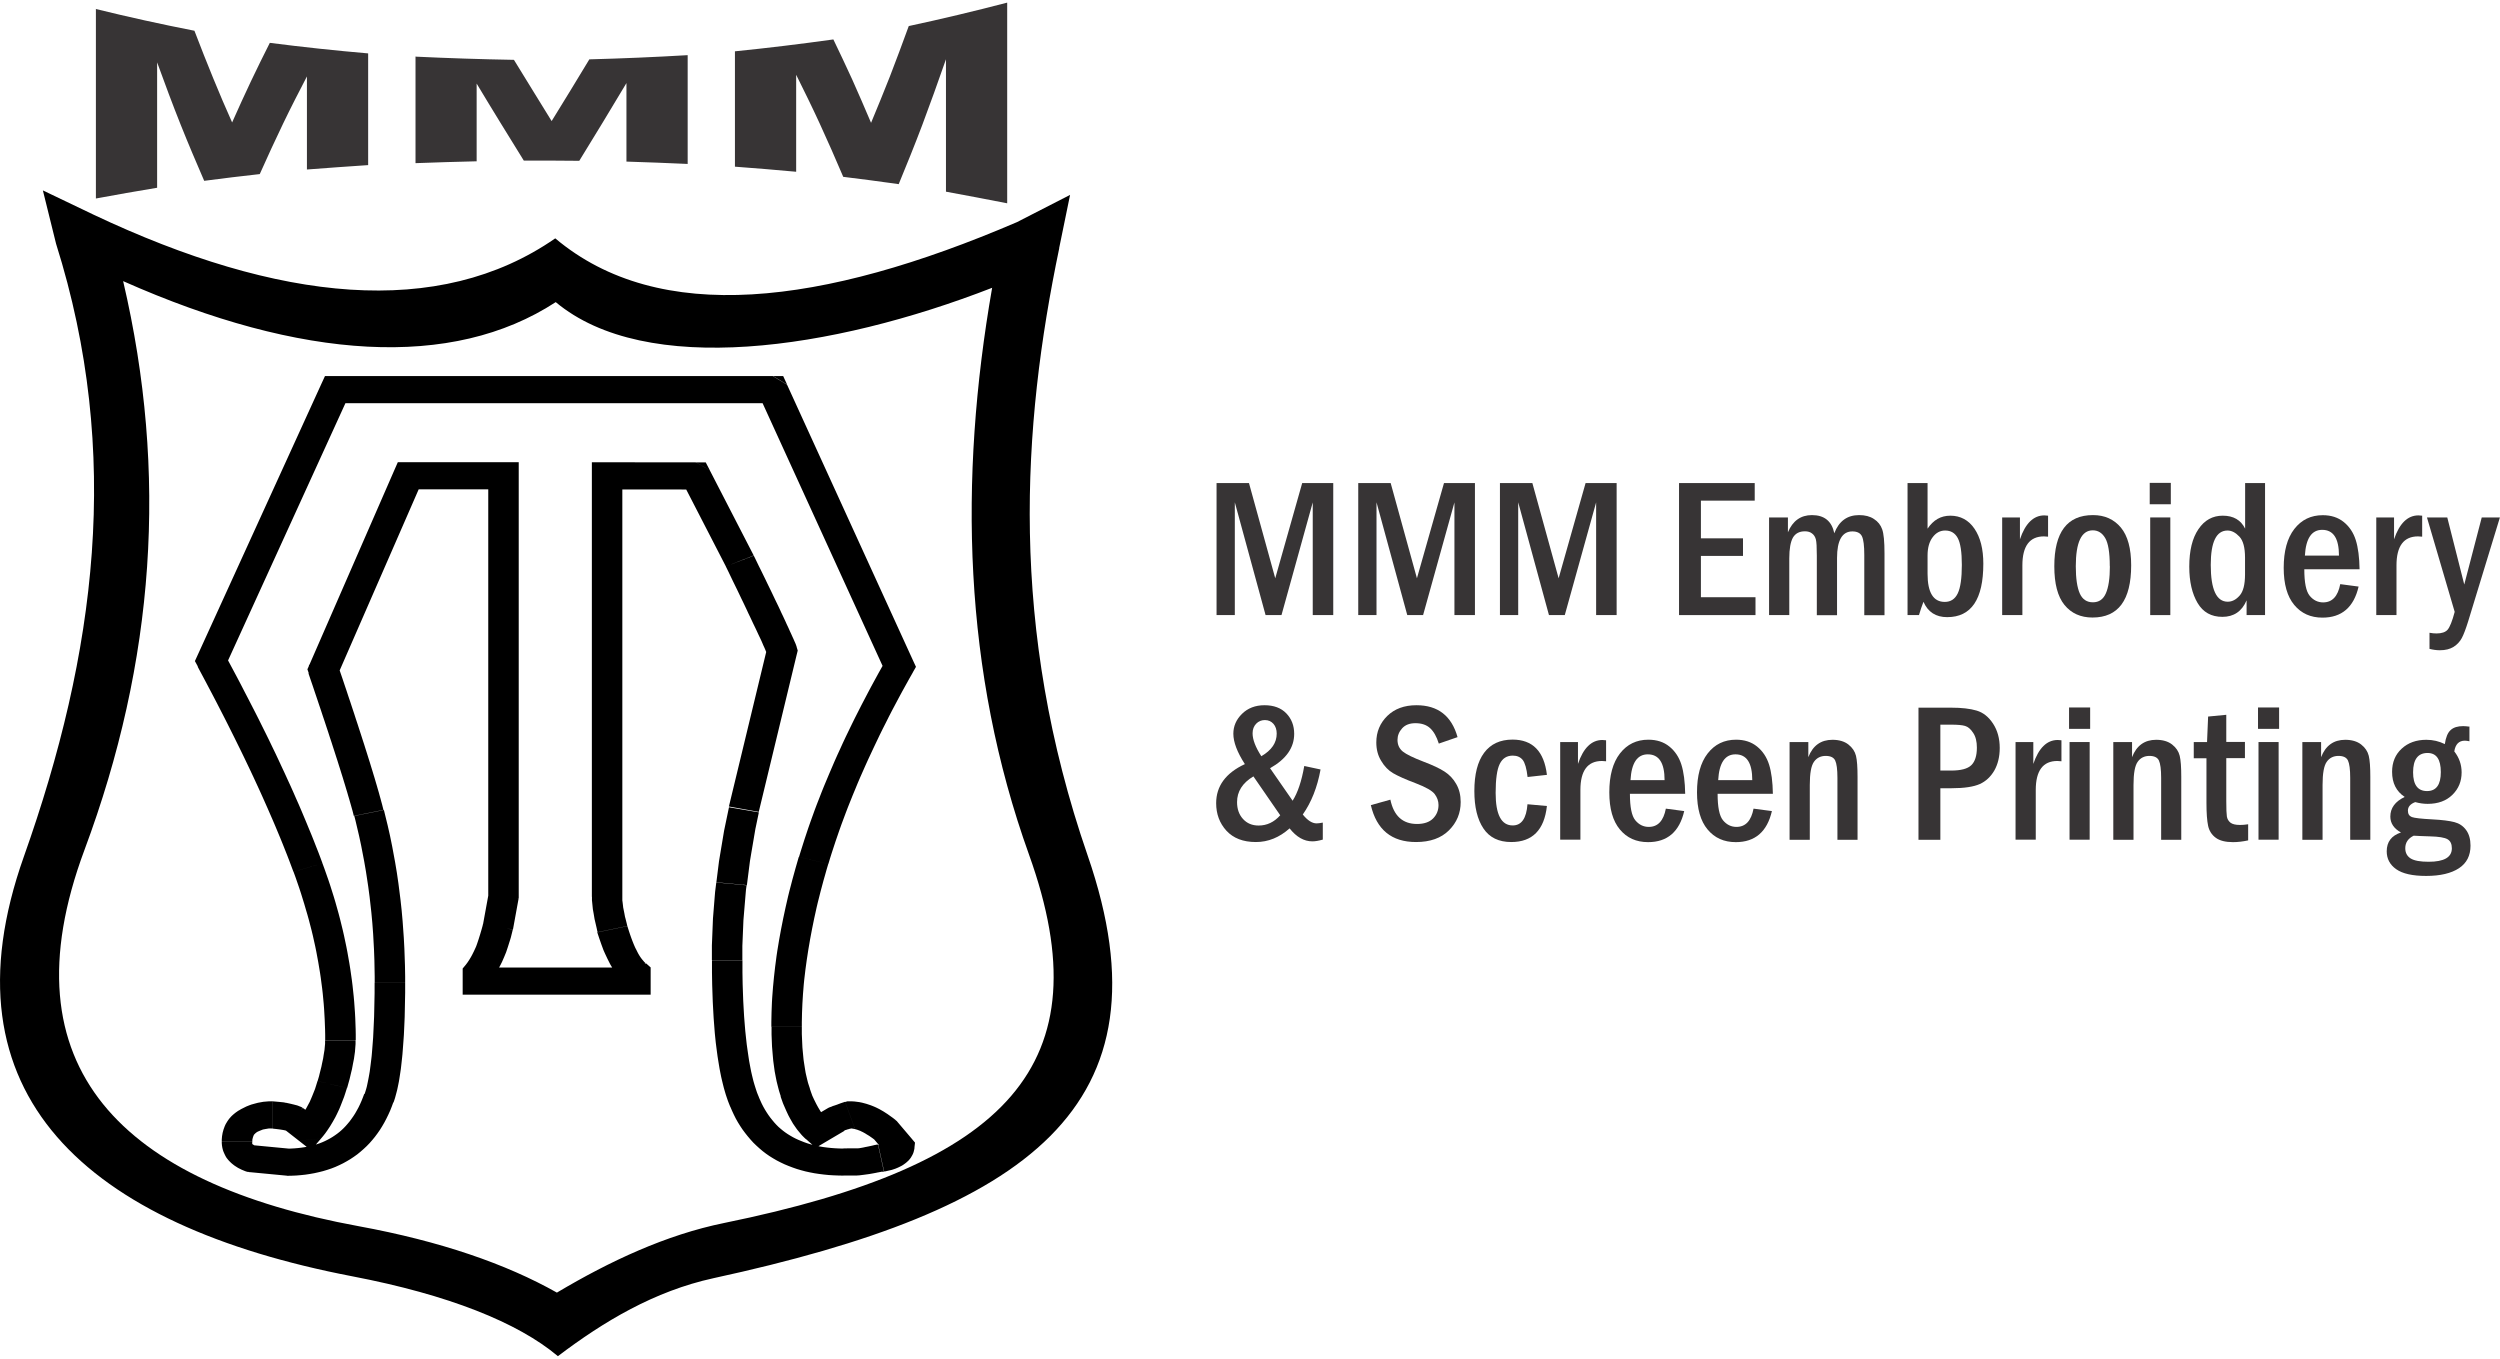 <?xml version="1.0" encoding="UTF-8"?>
<!DOCTYPE svg PUBLIC "-//W3C//DTD SVG 1.1//EN" "http://www.w3.org/Graphics/SVG/1.1/DTD/svg11.dtd">
<!-- Creator: CorelDRAW X5 -->
<svg xmlns="http://www.w3.org/2000/svg" xml:space="preserve" width="92px" height="50px" shape-rendering="geometricPrecision" text-rendering="geometricPrecision" image-rendering="optimizeQuality" fill-rule="evenodd" clip-rule="evenodd"
viewBox="0 0 25.601 13.86"
 xmlns:xlink="http://www.w3.org/1999/xlink">
 <g id="Layer_x0020_1">
  <g id="_433789320">
   <g>
    <g>
     <path id="_430777512" fill="black" fill-rule="nonzero" d="M3.301 8.814l-0.296 0.087 3.84249e-005 7.68498e-005 -0.021 -0.056 -0.021 -0.056 -0.022 -0.057 -0.023 -0.058 -0.023 -0.058 -0.024 -0.059 -0.025 -0.06 -0.025 -0.06 -0.026 -0.061 -0.027 -0.062 -0.027 -0.062 -0.028 -0.063 -0.028 -0.063 -0.029 -0.064 -0.03 -0.065 -0.03 -0.065 -0.031 -0.066 -0.032 -0.067 -0.032 -0.067 -0.033 -0.068 -0.034 -0.069 -0.034 -0.069 -0.035 -0.07 -0.035 -0.07 -0.036 -0.071 -0.037 -0.072 -0.037 -0.072 -0.038 -0.073 -0.039 -0.074 -0.039 -0.074 -0.04 -0.075 -0.04 -0.075 0.281 -0.12 0.041 0.076 0.04 0.075 0.04 0.075 0.039 0.074 0.038 0.074 0.038 0.073 0.037 0.072 0.037 0.072 0.036 0.071 0.035 0.071 0.035 0.07 0.034 0.069 0.033 0.069 0.033 0.068 0.032 0.068 0.031 0.067 0.031 0.066 0.03 0.066 0.03 0.065 0.029 0.065 0.028 0.064 0.028 0.063 0.027 0.063 0.026 0.062 0.026 0.062 0.025 0.061 0.025 0.06 0.024 0.06 0.023 0.059 0.023 0.058 0.022 0.058 0.021 0.057 3.84249e-005 7.68498e-005zm0.341 1.811l-0.312 0 0 0 -0 -0.053 -0.001 -0.053 -0.002 -0.053 -0.002 -0.053 -0.003 -0.053 -0.003 -0.053 -0.004 -0.053 -0.005 -0.053 -0.005 -0.053 -0.006 -0.053 -0.007 -0.053 -0.007 -0.054 -0.008 -0.054 -0.009 -0.054 -0.009 -0.054 -0.01 -0.054 -0.01 -0.054 -0.011 -0.054 -0.012 -0.054 -0.012 -0.054 -0.013 -0.054 -0.014 -0.054 -0.014 -0.054 -0.015 -0.054 -0.016 -0.054 -0.016 -0.055 -0.017 -0.055 -0.017 -0.055 -0.018 -0.055 -0.019 -0.055 -0.019 -0.055 -0.02 -0.055 0.296 -0.087 0.021 0.057 0.02 0.057 0.02 0.057 0.019 0.057 0.018 0.057 0.018 0.057 0.017 0.057 0.016 0.057 0.016 0.057 0.015 0.057 0.014 0.057 0.014 0.057 0.013 0.057 0.012 0.057 0.012 0.057 0.011 0.057 0.01 0.057 0.01 0.057 0.009 0.056 0.008 0.056 0.008 0.056 0.007 0.056 0.006 0.056 0.006 0.056 0.005 0.056 0.004 0.056 0.004 0.056 0.003 0.056 0.002 0.056 0.002 0.056 0.001 0.056 0 0.056 0 0zm-0.088 0.489l-0.302 -0.07 -0 0.001 0.005 -0.017 0.005 -0.017 0.005 -0.017 0.004 -0.017 0.004 -0.016 0.004 -0.016 0.004 -0.016 0.004 -0.016 0.004 -0.015 0.003 -0.015 0.003 -0.015 0.003 -0.014 0.003 -0.014 0.003 -0.014 0.003 -0.014 0.002 -0.013 0.002 -0.013 0.002 -0.013 0.002 -0.012 0.002 -0.012 0.002 -0.012 0.002 -0.012 0.001 -0.011 0.001 -0.011 0.001 -0.011 0.001 -0.01 0.001 -0.01 0.001 -0.01 0 -0.009 0 -0.009 0 -0.009 3.84249e-005 -0.008 0.312 0 -0 0.012 -0 0.012 -0 0.013 -0.001 0.013 -0.001 0.013 -0.001 0.013 -0.001 0.013 -0.001 0.013 -0.001 0.014 -0.002 0.014 -0.002 0.014 -0.002 0.014 -0.002 0.014 -0.002 0.015 -0.003 0.015 -0.003 0.015 -0.003 0.015 -0.003 0.016 -0.003 0.016 -0.003 0.016 -0.003 0.016 -0.004 0.016 -0.004 0.016 -0.004 0.017 -0.004 0.017 -0.004 0.017 -0.004 0.017 -0.005 0.018 -0.005 0.018 -0.005 0.018 -0.005 0.018 -0.005 0.018 -0 0.001zm0 -0.001l-0 0.001 -0 0.001 0.001 -0.002zm-0.495 0.541l0.205 -0.209 -0.227 0.02 0.008 -0.01 0.008 -0.01 0.008 -0.01 0.008 -0.01 0.008 -0.011 0.008 -0.011 0.008 -0.011 0.008 -0.011 0.008 -0.012 0.007 -0.012 0.007 -0.012 0.007 -0.012 0.007 -0.012 0.007 -0.013 0.007 -0.013 0.007 -0.013 0.007 -0.013 0.007 -0.013 0.006 -0.014 0.006 -0.014 0.006 -0.014 0.006 -0.014 0.006 -0.015 0.006 -0.015 0.006 -0.015 0.006 -0.015 0.006 -0.015 0.005 -0.016 0.005 -0.016 0.005 -0.016 0.005 -0.016 0.005 -0.017 0.302 0.07 -0.006 0.019 -0.006 0.019 -0.006 0.019 -0.006 0.018 -0.006 0.018 -0.007 0.018 -0.007 0.018 -0.007 0.018 -0.007 0.018 -0.007 0.018 -0.007 0.017 -0.007 0.017 -0.008 0.017 -0.008 0.017 -0.008 0.017 -0.008 0.016 -0.008 0.016 -0.009 0.016 -0.009 0.016 -0.009 0.016 -0.009 0.015 -0.009 0.015 -0.009 0.015 -0.01 0.015 -0.01 0.015 -0.01 0.015 -0.01 0.014 -0.01 0.014 -0.011 0.014 -0.011 0.014 -0.011 0.013 -0.011 0.013 -0.227 0.02zm0.227 -0.02l-0.101 0.118 -0.125 -0.098 0.227 -0.02zm-0.163 -0.3l0.142 0.111 -0.205 0.209 -0.142 -0.111 0.181 -0.224 0.024 0.016zm-0.024 -0.016l0.013 0.007 0.011 0.009 -0.024 -0.016zm-0.305 0.212l0 -0.278 0.019 0.001 0.011 0.001 0.011 0.001 0.011 0.001 0.011 0.001 0.01 0.001 0.01 0.001 0.01 0.001 0.01 0.001 0.009 0.001 0.01 0.002 0.009 0.002 0.009 0.001 0.009 0.002 0.009 0.002 0.009 0.002 0.009 0.002 0.009 0.002 0.008 0.002 0.008 0.002 0.009 0.002 0.008 0.002 0.007 0.002 0.008 0.002 0.008 0.002 0.008 0.002 0.008 0.003 0.008 0.003 0.007 0.003 0.008 0.003 0.008 0.003 0.008 0.004 0.008 0.004 -0.157 0.24 0.001 0 0 7.68498e-005 -0 -0 -0.001 -0 -0.001 -0.001 -0.001 -0 -0.002 -0.001 -0.003 -0.001 -0.003 -0.001 -0.003 -0.001 -0.004 -0.001 -0.004 -0.001 -0.004 -0.001 -0.005 -0.001 -0.005 -0.001 -0.005 -0.001 -0.006 -0.001 -0.006 -0.001 -0.006 -0.001 -0.006 -0.001 -0.007 -0.001 -0.007 -0.001 -0.007 -0.001 -0.008 -0.001 -0.008 -0.001 -0.008 -0.001 -0.009 -0.001 -0.009 -0.001 -0.009 -0.001 -0.009 -0.001 -0.01 -0.001 -0.01 -0.001 0.019 0.001zm0 -0.278l0.009 0 0.009 0.001 -0.019 -0.001zm-0.169 0.321l-0.181 -0.226 0.001 -0.001 0.009 -0.006 0.01 -0.006 0.009 -0.005 0.01 -0.005 0.01 -0.005 0.01 -0.005 0.01 -0.005 0.01 -0.005 0.01 -0.004 0.01 -0.004 0.01 -0.004 0.011 -0.004 0.011 -0.004 0.011 -0.003 0.011 -0.003 0.011 -0.003 0.011 -0.003 0.011 -0.003 0.012 -0.003 0.011 -0.002 0.011 -0.002 0.011 -0.002 0.011 -0.002 0.011 -0.002 0.012 -0.001 0.012 -0.001 0.012 -0.001 0.012 -0.001 0.012 -0.001 0.012 -0 0.012 -0 0.012 -7.68498e-005 -0 0.278 -0.007 7.68498e-005 -0.007 0 -0.007 0 -0.006 0 -0.006 0 -0.006 0 -0.006 0.001 -0.006 0.001 -0.006 0.001 -0.006 0.001 -0.006 0.001 -0.006 0.001 -0.005 0.001 -0.005 0.001 -0.006 0.001 -0.005 0.001 -0.005 0.001 -0.005 0.002 -0.005 0.002 -0.005 0.002 -0.005 0.002 -0.005 0.002 -0.005 0.002 -0.005 0.002 -0.004 0.002 -0.005 0.002 -0.005 0.002 -0.004 0.002 -0.004 0.002 -0.005 0.003 -0.004 0.003 -0.004 0.003 0.001 -0.001zm-0.181 -0.226l0 -0 0.001 -0.001 -0.001 0.001zm0.139 0.319l-0.312 0 0 0 0 -0.012 0 -0.012 0.001 -0.012 0.001 -0.012 0.001 -0.011 0.002 -0.011 0.002 -0.012 0.002 -0.011 0.003 -0.011 0.003 -0.011 0.003 -0.011 0.004 -0.011 0.004 -0.011 0.004 -0.011 0.005 -0.011 0.005 -0.011 0.006 -0.01 0.006 -0.01 0.006 -0.01 0.007 -0.01 0.007 -0.01 0.008 -0.01 0.008 -0.009 0.008 -0.009 0.009 -0.009 0.009 -0.008 0.009 -0.008 0.01 -0.008 0.01 -0.008 0.01 -0.007 0.01 -0.007 0.01 -0.007 0.181 0.226 -0.003 0.002 -0.002 0.002 -0.003 0.002 -0.002 0.002 -0.002 0.002 -0.002 0.002 -0.002 0.002 -0.002 0.002 -0.002 0.002 -0.002 0.002 -0.002 0.002 -0.001 0.002 -0.001 0.002 -0.001 0.002 -0.001 0.003 -0.001 0.002 -0.001 0.002 -0.001 0.003 -0.001 0.003 -0.001 0.003 -0.001 0.003 -0.001 0.003 -0.001 0.003 -0.001 0.004 -0.001 0.004 -0.001 0.004 -0.001 0.005 -0.001 0.005 -0 0.005 -0 0.005 -0 0.005 -3.84249e-005 0.005 0 0zm0.003 0.034l-0.033 0.276 -0.043 -0.01 -0.012 -0.005 -0.012 -0.005 -0.012 -0.005 -0.012 -0.006 -0.012 -0.006 -0.012 -0.006 -0.011 -0.007 -0.011 -0.007 -0.011 -0.007 -0.011 -0.008 -0.01 -0.008 -0.01 -0.008 -0.01 -0.009 -0.009 -0.009 -0.009 -0.009 -0.009 -0.01 -0.008 -0.01 -0.008 -0.01 -0.007 -0.011 -0.006 -0.011 -0.006 -0.012 -0.005 -0.011 -0.005 -0.011 -0.005 -0.012 -0.004 -0.012 -0.003 -0.012 -0.003 -0.012 -0.002 -0.012 -0.002 -0.012 -0.001 -0.012 -0.001 -0.012 -0 -0.012 0.312 0 3.84249e-005 0.003 0 0.003 0 0.002 0 0.002 0 0.002 0 0.002 0 0.001 0 0.001 0 0 0 0.001 0 0.001 0 0 0 0.001 0 0.001 0.001 0.001 0.001 0.001 0 0 0.001 0.001 0.001 0.001 0.001 0.001 0.001 0.001 0.002 0.001 0.002 0.001 0.002 0.001 0.003 0.002 0.003 0.002 0.003 0.002 0.003 0.002 0.004 0.002 0.004 0.002 0.005 0.002 0.005 0.002 -0.043 -0.01zm-0.033 0.276l-0.022 -0.002 -0.021 -0.007 0.043 0.01zm0.367 0.035l-0.367 -0.035 0.033 -0.276 0.367 0.035 -0.016 0.277 -0.016 -0.001zm0.016 0.001l-0.008 0 -0.008 -0.001 0.016 0.001zm0.795 -0.837l0.298 0.082 -0 0.001 -0.016 0.044 -0.017 0.043 -0.019 0.042 -0.02 0.041 -0.021 0.04 -0.022 0.038 -0.023 0.037 -0.025 0.036 -0.026 0.035 -0.027 0.033 -0.028 0.032 -0.03 0.031 -0.031 0.029 -0.032 0.028 -0.033 0.027 -0.035 0.025 -0.036 0.024 -0.037 0.022 -0.038 0.021 -0.039 0.019 -0.04 0.018 -0.041 0.016 -0.042 0.014 -0.043 0.013 -0.044 0.011 -0.045 0.01 -0.045 0.008 -0.046 0.007 -0.047 0.005 -0.048 0.004 -0.048 0.002 -0.049 0.001 0 -0.278 0.039 -0.001 0.038 -0.002 0.036 -0.003 0.035 -0.004 0.034 -0.005 0.033 -0.006 0.032 -0.007 0.031 -0.008 0.03 -0.009 0.029 -0.01 0.028 -0.011 0.027 -0.012 0.026 -0.013 0.026 -0.014 0.025 -0.015 0.024 -0.016 0.024 -0.017 0.023 -0.018 0.022 -0.019 0.022 -0.021 0.021 -0.022 0.02 -0.023 0.02 -0.024 0.019 -0.026 0.019 -0.027 0.018 -0.028 0.017 -0.03 0.017 -0.031 0.016 -0.033 0.015 -0.034 0.014 -0.035 0.014 -0.037 -0 0.001zm0.298 0.082l-0 0.001 0.001 -0.004 -0.001 0.003zm-0.192 -1.225l0.312 0 0 0 -0 0.054 -0 0.053 -0.001 0.052 -0.001 0.051 -0.001 0.05 -0.001 0.049 -0.001 0.048 -0.002 0.047 -0.002 0.045 -0.002 0.044 -0.002 0.044 -0.003 0.043 -0.003 0.041 -0.003 0.04 -0.003 0.04 -0.003 0.039 -0.004 0.038 -0.004 0.037 -0.004 0.036 -0.004 0.035 -0.005 0.034 -0.005 0.033 -0.005 0.032 -0.005 0.031 -0.006 0.03 -0.006 0.029 -0.006 0.028 -0.007 0.027 -0.007 0.026 -0.007 0.026 -0.008 0.025 -0.008 0.024 -0.298 -0.082 0.006 -0.018 0.006 -0.019 0.006 -0.02 0.006 -0.022 0.005 -0.023 0.005 -0.024 0.005 -0.025 0.005 -0.026 0.005 -0.028 0.005 -0.029 0.004 -0.03 0.004 -0.031 0.004 -0.032 0.004 -0.033 0.004 -0.034 0.003 -0.035 0.003 -0.037 0.003 -0.038 0.003 -0.039 0.003 -0.04 0.002 -0.041 0.002 -0.042 0.002 -0.043 0.002 -0.044 0.002 -0.045 0.001 -0.046 0.001 -0.047 0.001 -0.048 0.001 -0.049 0.001 -0.05 0 -0.051 7.68498e-005 -0.053 0 0zm-0.21 -1.703l0.304 -0.061 -0 -0.001 0.013 0.053 0.013 0.053 0.013 0.053 0.012 0.053 0.012 0.053 0.011 0.054 0.011 0.054 0.01 0.054 0.01 0.054 0.01 0.054 0.009 0.054 0.009 0.054 0.008 0.055 0.008 0.055 0.007 0.055 0.007 0.055 0.007 0.055 0.006 0.055 0.006 0.055 0.005 0.056 0.005 0.056 0.004 0.056 0.004 0.056 0.004 0.056 0.003 0.056 0.003 0.057 0.002 0.057 0.002 0.057 0.002 0.057 0.001 0.057 0.001 0.057 0 0.058 -0.312 0 -0 -0.056 -0.001 -0.056 -0.001 -0.055 -0.001 -0.055 -0.002 -0.055 -0.002 -0.055 -0.003 -0.055 -0.003 -0.055 -0.003 -0.054 -0.004 -0.054 -0.004 -0.054 -0.005 -0.054 -0.005 -0.054 -0.006 -0.054 -0.006 -0.053 -0.006 -0.053 -0.007 -0.053 -0.007 -0.053 -0.008 -0.053 -0.008 -0.053 -0.008 -0.052 -0.009 -0.052 -0.009 -0.052 -0.01 -0.052 -0.01 -0.052 -0.01 -0.052 -0.011 -0.052 -0.011 -0.051 -0.012 -0.051 -0.012 -0.051 -0.012 -0.051 -0.013 -0.051 -0 -0.001zm0 0.001l-0 -0.001 -0.001 -0.003 0.001 0.004zm-0.459 -1.548l0.291 0.101 0.004 -0.091 0.022 0.066 0.022 0.064 0.021 0.063 0.021 0.062 0.02 0.061 0.02 0.059 0.019 0.058 0.019 0.057 0.018 0.056 0.018 0.054 0.017 0.053 0.017 0.052 0.016 0.05 0.016 0.049 0.015 0.048 0.015 0.047 0.014 0.045 0.014 0.044 0.013 0.043 0.013 0.042 0.012 0.04 0.012 0.039 0.011 0.038 0.011 0.037 0.01 0.035 0.01 0.034 0.009 0.033 0.009 0.032 0.008 0.03 0.008 0.029 0.007 0.028 0.007 0.027 -0.304 0.061 -0.006 -0.025 -0.007 -0.027 -0.008 -0.028 -0.008 -0.029 -0.009 -0.031 -0.009 -0.032 -0.01 -0.033 -0.01 -0.035 -0.011 -0.036 -0.011 -0.037 -0.012 -0.039 -0.012 -0.04 -0.013 -0.041 -0.013 -0.042 -0.014 -0.044 -0.014 -0.045 -0.015 -0.046 -0.015 -0.047 -0.016 -0.049 -0.016 -0.05 -0.017 -0.051 -0.017 -0.053 -0.018 -0.054 -0.018 -0.055 -0.019 -0.056 -0.019 -0.058 -0.02 -0.059 -0.02 -0.06 -0.021 -0.062 -0.021 -0.063 -0.022 -0.064 -0.022 -0.065 0.004 -0.091zm-0.004 0.091l-0.016 -0.046 0.02 -0.045 -0.004 0.091zm1.162 -1.977l-0.867 1.987 -0.291 -0.101 0.867 -1.987 0.145 -0.089 0.145 0.189zm-0.291 -0.101l0.039 -0.089 0.107 0 -0.145 0.089zm1.121 0.189l-0.975 0 0 -0.278 0.975 0 0.156 0.139 -0.156 0.139zm0 -0.278l0.156 0 0 0.139 -0.156 -0.139zm-0.156 4.45l0 -4.311 0.312 0 0 4.311 -0.002 0.022 -0.31 -0.022zm0.312 0l0 0.011 -0.002 0.011 0.002 -0.022zm-0.366 0.285l0.056 -0.307 0.308 0.045 -0.056 0.307 -0.001 0.006 -0.307 -0.051zm0.308 0.045l-0.001 0.003 -0.001 0.003 0.001 -0.006zm-0.204 0.451l-0.312 0 0.031 -0.083 0.006 -0.008 0.006 -0.008 0.006 -0.008 0.006 -0.009 0.006 -0.009 0.006 -0.009 0.006 -0.01 0.006 -0.01 0.006 -0.01 0.006 -0.011 0.006 -0.011 0.006 -0.012 0.006 -0.012 0.006 -0.012 0.006 -0.013 0.006 -0.013 0.006 -0.013 0.006 -0.014 0.005 -0.014 0.005 -0.014 0.005 -0.015 0.005 -0.015 0.005 -0.015 0.005 -0.016 0.005 -0.016 0.005 -0.016 0.005 -0.017 0.005 -0.017 0.005 -0.017 0.005 -0.018 0.005 -0.018 0.004 -0.018 0.305 0.057 -0.005 0.021 -0.005 0.02 -0.005 0.02 -0.005 0.02 -0.006 0.02 -0.006 0.019 -0.006 0.019 -0.006 0.019 -0.006 0.019 -0.006 0.018 -0.006 0.018 -0.006 0.018 -0.007 0.017 -0.007 0.017 -0.007 0.017 -0.007 0.016 -0.007 0.016 -0.007 0.016 -0.008 0.016 -0.008 0.016 -0.008 0.015 -0.008 0.015 -0.008 0.015 -0.008 0.015 -0.009 0.014 -0.009 0.014 -0.009 0.014 -0.009 0.013 -0.009 0.013 -0.01 0.013 -0.01 0.012 -0.01 0.012 0.031 -0.083zm-0.312 0l0 -0.046 0.031 -0.037 -0.031 0.083zm0 0.083l0 -0.083 0.312 0 0 0.083 -0.156 0.139 -0.156 -0.139zm0.156 0.139l-0.156 0 0 -0.139 0.156 0.139zm1.613 0l-1.613 0 0 -0.278 1.613 0 0.156 0.139 -0.156 0.139zm0.156 -0.139l0 0.139 -0.156 0 0.156 -0.139zm0 -0.083l0 0.083 -0.312 0 0 -0.083 0.266 -0.098 0.046 0.098zm-0.046 -0.098l0.046 0.041 0 0.058 -0.046 -0.098zm-0.496 -0.319l0.304 -0.063 -0.002 -0.006 0.006 0.02 0.006 0.019 0.006 0.019 0.006 0.018 0.006 0.018 0.006 0.017 0.006 0.017 0.006 0.016 0.006 0.016 0.006 0.015 0.006 0.015 0.006 0.014 0.006 0.014 0.006 0.013 0.007 0.013 0.006 0.012 0.006 0.012 0.006 0.012 0.006 0.011 0.006 0.01 0.006 0.01 0.006 0.009 0.006 0.009 0.006 0.008 0.006 0.008 0.006 0.007 0.006 0.007 0.005 0.006 0.005 0.006 0.005 0.005 0.005 0.005 0.005 0.004 -0.22 0.197 -0.012 -0.011 -0.011 -0.011 -0.011 -0.011 -0.011 -0.012 -0.01 -0.012 -0.01 -0.012 -0.01 -0.013 -0.01 -0.013 -0.009 -0.013 -0.009 -0.014 -0.009 -0.014 -0.009 -0.014 -0.009 -0.015 -0.009 -0.015 -0.008 -0.015 -0.008 -0.016 -0.008 -0.016 -0.008 -0.016 -0.008 -0.017 -0.008 -0.017 -0.008 -0.017 -0.008 -0.018 -0.008 -0.018 -0.007 -0.019 -0.007 -0.019 -0.007 -0.019 -0.007 -0.02 -0.007 -0.02 -0.007 -0.02 -0.007 -0.021 -0.007 -0.021 -0.007 -0.022 -0.002 -0.006zm0.002 0.006l-0.001 -0.002 -0.001 -0.003 0.002 0.006zm-0.062 -0.369l0.312 0 0 0 0 0.005 0 0.006 0 0.006 0 0.006 0 0.007 0 0.007 0.001 0.007 0.001 0.007 0.001 0.008 0.001 0.008 0.001 0.008 0.001 0.009 0.001 0.009 0.001 0.009 0.001 0.009 0.002 0.009 0.002 0.01 0.002 0.01 0.002 0.01 0.002 0.01 0.002 0.01 0.002 0.011 0.002 0.011 0.002 0.011 0.003 0.011 0.003 0.011 0.003 0.012 0.003 0.012 0.003 0.012 0.003 0.012 0.003 0.013 0.003 0.013 -0.304 0.063 -0.004 -0.014 -0.003 -0.014 -0.003 -0.014 -0.003 -0.013 -0.003 -0.013 -0.003 -0.013 -0.003 -0.013 -0.003 -0.013 -0.003 -0.013 -0.003 -0.012 -0.002 -0.012 -0.002 -0.012 -0.002 -0.012 -0.002 -0.012 -0.002 -0.012 -0.002 -0.011 -0.002 -0.011 -0.002 -0.011 -0.002 -0.011 -0.001 -0.011 -0.001 -0.01 -0.001 -0.01 -0.001 -0.01 -0.001 -0.01 -0.001 -0.01 -0.001 -0.01 -0.001 -0.01 -0.001 -0.009 -0 -0.01 -0 -0.009 -0 -0.009 -7.68498e-005 -0.009 0 0zm0.312 -4.311l0 4.311 -0.312 0 0 -4.311 0.156 -0.139 0.156 0.139zm-0.312 0l0 -0.139 0.156 0 -0.156 0.139zm1.065 0.14l-0.91 -0.001 0.001 -0.278 0.91 0.001 0.141 0.081 -0.142 0.197zm0.001 -0.278l0.1 0 0.042 0.081 -0.141 -0.081zm0.307 1.067l-0.449 -0.871 0.283 -0.116 0.449 0.871 0.001 0.002 -0.285 0.113zm0.283 -0.116l0.001 0.002 0 0.001 -0.001 -0.002zm0.444 1.009l-0.305 -0.058 0.002 0.066 -0.001 -0.002 -0.002 -0.005 -0.003 -0.007 -0.004 -0.009 -0.005 -0.011 -0.005 -0.013 -0.006 -0.014 -0.007 -0.016 -0.008 -0.017 -0.008 -0.019 -0.009 -0.021 -0.01 -0.022 -0.011 -0.023 -0.012 -0.025 -0.012 -0.026 -0.013 -0.028 -0.014 -0.029 -0.015 -0.031 -0.015 -0.032 -0.016 -0.034 -0.017 -0.035 -0.017 -0.037 -0.018 -0.038 -0.019 -0.04 -0.02 -0.041 -0.02 -0.042 -0.021 -0.044 -0.022 -0.045 -0.023 -0.047 -0.023 -0.048 -0.024 -0.05 -0.025 -0.051 0.286 -0.111 0.025 0.051 0.024 0.05 0.024 0.048 0.023 0.047 0.022 0.045 0.021 0.044 0.021 0.043 0.02 0.041 0.019 0.04 0.018 0.038 0.018 0.037 0.017 0.035 0.016 0.034 0.015 0.033 0.015 0.031 0.014 0.03 0.013 0.028 0.012 0.027 0.012 0.025 0.011 0.024 0.01 0.023 0.01 0.021 0.009 0.02 0.008 0.018 0.008 0.017 0.007 0.016 0.006 0.014 0.006 0.013 0.005 0.012 0.004 0.011 0.004 0.011 0.003 0.011 0.002 0.066zm-0.002 -0.066l0.01 0.033 -0.008 0.033 -0.002 -0.066zm-0.694 1.627l0.391 -1.62 0.305 0.058 -0.391 1.62 -0.306 -0.055 0.001 -0.003zm-0.001 0.003l0 -0.002 0 -0.001 -0.001 0.003zm0.182 0.805l-0.31 -0.029 0 0 0.003 -0.024 0.003 -0.024 0.003 -0.024 0.003 -0.024 0.003 -0.024 0.003 -0.024 0.003 -0.024 0.003 -0.024 0.003 -0.024 0.004 -0.024 0.004 -0.024 0.004 -0.024 0.004 -0.024 0.004 -0.024 0.004 -0.024 0.004 -0.024 0.004 -0.024 0.004 -0.024 0.004 -0.024 0.004 -0.024 0.004 -0.024 0.004 -0.024 0.005 -0.024 0.005 -0.024 0.005 -0.024 0.005 -0.024 0.005 -0.024 0.005 -0.024 0.005 -0.024 0.005 -0.024 0.005 -0.024 0.005 -0.024 0.306 0.052 -0.005 0.024 -0.005 0.024 -0.005 0.024 -0.005 0.024 -0.005 0.024 -0.005 0.024 -0.005 0.023 -0.004 0.023 -0.004 0.024 -0.004 0.023 -0.004 0.024 -0.004 0.024 -0.004 0.023 -0.004 0.024 -0.004 0.023 -0.004 0.024 -0.004 0.023 -0.004 0.024 -0.004 0.024 -0.004 0.024 -0.004 0.024 -0.003 0.023 -0.003 0.024 -0.003 0.023 -0.003 0.024 -0.003 0.024 -0.003 0.023 -0.003 0.024 -0.003 0.023 -0.003 0.024 -0.003 0.023 -0.003 0.024 0 0zm-0.044 0.767l-0.312 0 0 0 7.68498e-005 -0.025 0 -0.025 0 -0.025 0 -0.025 0 -0.025 0 -0.025 0.001 -0.025 0.001 -0.025 0.001 -0.025 0.001 -0.025 0.001 -0.025 0.001 -0.025 0.001 -0.025 0.001 -0.025 0.001 -0.025 0.001 -0.025 0.001 -0.025 0.002 -0.025 0.002 -0.025 0.002 -0.025 0.002 -0.025 0.002 -0.025 0.002 -0.025 0.002 -0.025 0.002 -0.025 0.002 -0.025 0.002 -0.024 0.002 -0.024 0.003 -0.024 0.003 -0.024 0.003 -0.024 0.003 -0.024 0.31 0.029 -0.003 0.024 -0.003 0.023 -0.002 0.023 -0.002 0.023 -0.002 0.024 -0.002 0.024 -0.002 0.024 -0.002 0.024 -0.002 0.024 -0.002 0.024 -0.002 0.024 -0.002 0.024 -0.002 0.024 -0.002 0.024 -0.002 0.024 -0.001 0.024 -0.001 0.024 -0.001 0.024 -0.001 0.024 -0.001 0.024 -0.001 0.024 -0.001 0.024 -0.001 0.024 -0.001 0.024 -0.001 0.024 -0.001 0.024 -0 0.024 -0 0.024 -0 0.024 -0 0.024 -0 0.024 0 0.024 0 0zm0.169 1.406l-0.293 0.096 0 0.001 -0.012 -0.03 -0.012 -0.031 -0.011 -0.032 -0.011 -0.033 -0.01 -0.034 -0.01 -0.035 -0.009 -0.036 -0.009 -0.037 -0.009 -0.039 -0.008 -0.04 -0.008 -0.041 -0.007 -0.042 -0.007 -0.043 -0.007 -0.044 -0.006 -0.045 -0.006 -0.046 -0.006 -0.047 -0.005 -0.048 -0.005 -0.05 -0.004 -0.051 -0.004 -0.052 -0.004 -0.053 -0.003 -0.054 -0.003 -0.055 -0.003 -0.056 -0.002 -0.058 -0.002 -0.059 -0.002 -0.06 -0.001 -0.061 -0.001 -0.062 -0 -0.063 -0 -0.064 0.312 0 0 0.063 0 0.062 0.001 0.061 0.001 0.059 0.002 0.058 0.002 0.057 0.002 0.056 0.003 0.055 0.003 0.053 0.003 0.052 0.004 0.051 0.004 0.05 0.004 0.048 0.005 0.047 0.005 0.046 0.005 0.045 0.006 0.043 0.006 0.042 0.006 0.041 0.006 0.04 0.007 0.038 0.007 0.037 0.007 0.036 0.008 0.035 0.008 0.033 0.008 0.032 0.009 0.031 0.009 0.029 0.009 0.028 0.009 0.027 0.01 0.025 0.01 0.024 0 0.001zm-0 -0.001l0 0.001 -0.001 -0.003 0.001 0.002zm0.867 0.525l0 0.278 0 0 -0.051 -0.001 -0.051 -0.002 -0.05 -0.003 -0.049 -0.005 -0.048 -0.006 -0.047 -0.007 -0.047 -0.009 -0.046 -0.01 -0.045 -0.012 -0.044 -0.013 -0.043 -0.015 -0.042 -0.016 -0.041 -0.017 -0.04 -0.019 -0.039 -0.02 -0.038 -0.022 -0.037 -0.023 -0.036 -0.025 -0.034 -0.026 -0.033 -0.028 -0.032 -0.029 -0.031 -0.03 -0.029 -0.032 -0.028 -0.033 -0.027 -0.034 -0.026 -0.035 -0.024 -0.036 -0.023 -0.037 -0.022 -0.039 -0.02 -0.04 -0.019 -0.041 -0.018 -0.042 0.293 -0.096 0.015 0.034 0.015 0.033 0.016 0.031 0.017 0.03 0.018 0.029 0.018 0.027 0.019 0.026 0.02 0.025 0.02 0.024 0.021 0.023 0.022 0.022 0.023 0.02 0.023 0.019 0.024 0.018 0.025 0.017 0.026 0.016 0.026 0.015 0.027 0.014 0.028 0.013 0.029 0.012 0.03 0.012 0.031 0.011 0.032 0.01 0.033 0.009 0.034 0.008 0.035 0.007 0.037 0.006 0.038 0.005 0.039 0.004 0.04 0.003 0.041 0.002 0.042 0.001 0 0zm0.217 -0.013l0.053 0.274 0 -3.84249e-005 -0.007 0.001 -0.007 0.001 -0.007 0.001 -0.008 0.001 -0.007 0.001 -0.007 0.001 -0.008 0.001 -0.007 0.001 -0.008 0.001 -0.008 0.001 -0.008 0.001 -0.008 0.001 -0.008 0.001 -0.008 0.001 -0.009 0.001 -0.008 0 -0.009 0.001 -0.009 0 -0.008 0 -0.009 0 -0.009 0 -0.009 0 -0.009 0 -0.009 0 -0.009 0 -0.009 0 -0.01 0 -0.01 0 -0.009 0 -0.009 7.68498e-005 -0.01 7.68498e-005 -0.01 0 0 -0.278 0.009 0 0.008 -7.68498e-005 0.009 -7.68498e-005 0.009 -0 0.008 -7.68498e-005 0.008 -0 0.008 -0 0.008 -0 0.008 -0 0.007 -0 0.008 -0 0.008 -0 0.007 -0 0.007 -0 0.007 -0 0.007 -0 0.007 -0 0.006 -0 0.006 -0 0.007 -0.001 0.006 -0 0.006 -0.001 0.006 -0.001 0.006 -0.001 0.006 -0.001 0.005 -0.001 0.006 -0.001 0.005 -0.001 0.005 -0.001 0.005 -0.001 0.005 -0.001 0.005 -0.001 0 -3.84249e-005zm-0 3.84249e-005l0 -3.84249e-005 0.002 -0 -0.002 0zm0.137 -0.022l0.06 0.272 -0.007 0.001 -0.003 0 -0.002 0 -0.003 0 -0.003 0 -0.003 0 -0.003 0 -0.002 0 -0.003 0.001 -0.004 0.001 -0.004 0.001 -0.003 0 -0.004 0.001 -0.005 0.001 -0.004 0.001 -0.003 0 -0.005 0.001 -0.005 0.001 -0.004 0.001 -0.005 0.001 -0.005 0.001 -0.005 0.001 -0.005 0.001 -0.006 0.001 -0.005 0.001 -0.005 0.001 -0.006 0.001 -0.005 0.001 -0.006 0.001 -0.006 0.001 -0.005 0.001 -0.006 0.001 -0.006 0.001 -0.053 -0.274 0.005 -0.001 0.005 -0.001 0.006 -0.001 0.005 -0.001 0.005 -0.001 0.005 -0.001 0.005 -0.001 0.005 -0.001 0.005 -0.001 0.004 -0.001 0.005 -0.001 0.005 -0.001 0.004 -0.001 0.005 -0.001 0.005 -0.001 0.004 -0.001 0.004 -0.001 0.005 -0.001 0.004 -0.001 0.003 -0.001 0.004 -0.001 0.005 -0.001 0.004 -0.001 0.003 -0 0.004 -0.001 0.005 -0.001 0.004 -0.001 0.004 -0.001 0.004 -0 0.003 -0 0.004 -0.001 0.003 -0 -0.007 0.001zm0.06 0.272l-0.003 0.001 -0.004 0.001 0.007 -0.001zm0.033 -0.173l0.249 -0.167 0.031 0.096 -0.002 0.013 -0.003 0.013 -0.003 0.013 -0.004 0.013 -0.005 0.012 -0.006 0.012 -0.007 0.012 -0.007 0.012 -0.008 0.011 -0.009 0.011 -0.009 0.01 -0.01 0.009 -0.01 0.009 -0.01 0.008 -0.011 0.008 -0.011 0.008 -0.011 0.007 -0.011 0.006 -0.012 0.006 -0.012 0.006 -0.011 0.005 -0.012 0.005 -0.012 0.005 -0.012 0.004 -0.012 0.004 -0.012 0.004 -0.013 0.003 -0.013 0.003 -0.013 0.003 -0.013 0.003 -0.013 0.003 -0.014 0.002 -0.06 -0.272 0.008 -0.001 0.008 -0.002 0.008 -0.002 0.007 -0.002 0.006 -0.002 0.006 -0.002 0.006 -0.002 0.005 -0.002 0.005 -0.002 0.004 -0.001 0.003 -0.001 0.003 -0.001 0.002 -0.001 0.001 -0.001 0.002 -0.001 0.001 -0.001 0 -7.68498e-005 3.84249e-005 -3.84249e-005 -0 0 -0.001 0.001 -0.001 0.001 -0.001 0.001 -0.001 0.002 -0.001 0.002 -0.001 0.002 -0.001 0.003 -0.001 0.002 -0.001 0.002 -0.001 0.003 -0.001 0.003 -0 0.002 -0 0.002 0.031 0.096zm0.249 -0.167l0.036 0.043 -0.006 0.054 -0.031 -0.096zm-0.141 -0.166l0.141 0.166 -0.249 0.167 -0.141 -0.166 0.229 -0.187 0.02 0.02zm-0.02 -0.02l0.011 0.009 0.009 0.011 -0.02 -0.02zm-0.422 0.077l-0.096 -0.264 0.048 -0.007 0.016 0 0.016 0.001 0.016 0.001 0.016 0.002 0.015 0.002 0.016 0.002 0.015 0.003 0.015 0.003 0.015 0.004 0.015 0.004 0.015 0.004 0.015 0.005 0.015 0.005 0.015 0.005 0.015 0.006 0.015 0.006 0.014 0.006 0.015 0.007 0.014 0.007 0.014 0.007 0.014 0.008 0.014 0.008 0.014 0.008 0.014 0.009 0.014 0.009 0.014 0.009 0.014 0.01 0.014 0.01 0.014 0.01 0.014 0.01 0.014 0.011 0.014 0.011 -0.209 0.206 -0.011 -0.008 -0.011 -0.008 -0.011 -0.008 -0.01 -0.007 -0.01 -0.007 -0.01 -0.007 -0.01 -0.006 -0.01 -0.006 -0.01 -0.006 -0.009 -0.006 -0.009 -0.005 -0.009 -0.005 -0.009 -0.005 -0.009 -0.004 -0.008 -0.004 -0.008 -0.004 -0.008 -0.003 -0.008 -0.003 -0.008 -0.003 -0.008 -0.003 -0.007 -0.002 -0.007 -0.002 -0.007 -0.002 -0.007 -0.002 -0.007 -0.001 -0.006 -0.001 -0.006 -0.001 -0.006 -0.001 -0.006 -0.001 -0.006 -0 -0.006 -0 -0.005 -7.68498e-005 0.048 -0.007zm-0.096 -0.264l0.023 -0.007 0.025 0 -0.048 0.007zm-0.007 0.295l-0.172 -0.231 0.023 -0.011 0.003 -0.001 0.004 -0.001 0.004 -0.002 0.004 -0.001 0.003 -0.001 0.004 -0.002 0.004 -0.002 0.004 -0.002 0.004 -0.001 0.004 -0.001 0.005 -0.002 0.004 -0.001 0.004 -0.001 0.005 -0.002 0.005 -0.002 0.004 -0.001 0.005 -0.002 0.006 -0.002 0.005 -0.002 0.005 -0.002 0.005 -0.002 0.006 -0.002 0.005 -0.002 0.005 -0.002 0.006 -0.002 0.006 -0.002 0.006 -0.002 0.006 -0.002 0.006 -0.002 0.006 -0.002 0.006 -0.002 0.006 -0.002 0.096 0.264 -0.005 0.002 -0.006 0.002 -0.005 0.001 -0.005 0.001 -0.005 0.001 -0.005 0.002 -0.005 0.001 -0.004 0.001 -0.005 0.001 -0.005 0.001 -0.004 0.001 -0.005 0.002 -0.005 0.001 -0.004 0.001 -0.003 0.001 -0.004 0.001 -0.005 0.002 -0.003 0.001 -0.003 0.001 -0.004 0.001 -0.004 0.001 -0.003 0.001 -0.004 0.001 -0.003 0.001 -0.003 0.001 -0.003 0.001 -0.003 0.001 -0.004 0.001 -0.003 0.001 -0.002 0.001 -0.002 0.001 -0.003 0.001 0.023 -0.011zm-0.172 -0.231l0.011 -0.006 0.012 -0.005 -0.023 0.011zm-0.188 0.111l0.188 -0.111 0.172 0.231 -0.188 0.111 -0.196 -0.017 0.024 -0.214zm0.172 0.231l-0.106 0.063 -0.09 -0.08 0.196 0.017zm-0.465 -0.463l0.298 -0.08 0 -3.84249e-005 0.005 0.015 0.005 0.015 0.005 0.014 0.005 0.014 0.005 0.014 0.006 0.013 0.006 0.013 0.006 0.013 0.006 0.012 0.006 0.012 0.006 0.012 0.006 0.012 0.006 0.011 0.006 0.011 0.006 0.011 0.006 0.01 0.006 0.01 0.006 0.01 0.006 0.01 0.006 0.009 0.006 0.009 0.006 0.009 0.006 0.008 0.006 0.008 0.006 0.008 0.006 0.007 0.006 0.007 0.006 0.007 0.006 0.006 0.006 0.006 0.006 0.006 0.006 0.005 -0.22 0.197 -0.011 -0.01 -0.011 -0.01 -0.011 -0.011 -0.011 -0.011 -0.01 -0.011 -0.01 -0.012 -0.01 -0.012 -0.01 -0.012 -0.01 -0.012 -0.009 -0.012 -0.009 -0.013 -0.009 -0.013 -0.009 -0.013 -0.009 -0.013 -0.008 -0.014 -0.008 -0.014 -0.008 -0.014 -0.008 -0.014 -0.008 -0.015 -0.008 -0.015 -0.007 -0.015 -0.007 -0.015 -0.007 -0.015 -0.007 -0.016 -0.007 -0.016 -0.007 -0.016 -0.007 -0.016 -0.007 -0.017 -0.006 -0.017 -0.006 -0.017 -0.006 -0.017 -0.006 -0.017 0 -3.84249e-005zm-0.096 -0.712l0.312 0 0 0 3.84249e-005 0.025 0 0.024 0 0.024 0.001 0.024 0.001 0.023 0.001 0.023 0.001 0.023 0.001 0.022 0.001 0.022 0.002 0.022 0.002 0.022 0.002 0.021 0.002 0.021 0.002 0.021 0.002 0.02 0.003 0.02 0.003 0.02 0.003 0.019 0.003 0.019 0.003 0.019 0.003 0.018 0.003 0.018 0.004 0.018 0.004 0.017 0.004 0.017 0.004 0.017 0.004 0.016 0.004 0.016 0.005 0.016 0.005 0.015 0.005 0.015 0.005 0.015 -0.298 0.08 -0.006 -0.018 -0.006 -0.019 -0.006 -0.019 -0.005 -0.019 -0.005 -0.019 -0.005 -0.02 -0.005 -0.02 -0.005 -0.02 -0.004 -0.02 -0.004 -0.02 -0.004 -0.021 -0.004 -0.021 -0.004 -0.021 -0.003 -0.022 -0.003 -0.022 -0.003 -0.022 -0.003 -0.022 -0.003 -0.023 -0.002 -0.023 -0.002 -0.023 -0.002 -0.023 -0.002 -0.024 -0.002 -0.024 -0.002 -0.024 -0.001 -0.024 -0.001 -0.025 -0.001 -0.025 -0.001 -0.025 -0.001 -0.026 -0 -0.026 -0 -0.026 -0 -0.026 0 0zm0.282 -1.74l0.301 0.071 0 0 -0.017 0.057 -0.016 0.057 -0.016 0.056 -0.015 0.056 -0.015 0.056 -0.014 0.056 -0.014 0.055 -0.013 0.055 -0.012 0.055 -0.012 0.054 -0.011 0.054 -0.011 0.054 -0.01 0.053 -0.01 0.053 -0.009 0.053 -0.009 0.052 -0.008 0.052 -0.008 0.052 -0.007 0.051 -0.007 0.051 -0.006 0.051 -0.006 0.05 -0.005 0.05 -0.004 0.05 -0.004 0.049 -0.003 0.049 -0.003 0.049 -0.002 0.048 -0.002 0.048 -0.001 0.048 -0.001 0.047 -0 0.047 -0.312 0 0 -0.05 0.001 -0.05 0.001 -0.05 0.002 -0.051 0.002 -0.051 0.003 -0.051 0.004 -0.052 0.004 -0.052 0.005 -0.052 0.005 -0.052 0.006 -0.053 0.006 -0.053 0.007 -0.053 0.007 -0.054 0.008 -0.054 0.009 -0.054 0.009 -0.055 0.01 -0.055 0.01 -0.055 0.011 -0.055 0.011 -0.056 0.012 -0.056 0.012 -0.056 0.013 -0.057 0.013 -0.057 0.014 -0.057 0.015 -0.057 0.015 -0.058 0.016 -0.058 0.016 -0.058 0.017 -0.059 0.017 -0.059 0 0zm0.883 -1.9l0.289 -0.105 -0.005 0.115 -0.037 0.065 -0.036 0.065 -0.036 0.065 -0.035 0.065 -0.034 0.064 -0.034 0.064 -0.033 0.064 -0.032 0.064 -0.032 0.063 -0.031 0.063 -0.03 0.063 -0.03 0.063 -0.029 0.062 -0.029 0.062 -0.028 0.062 -0.027 0.061 -0.027 0.061 -0.026 0.061 -0.025 0.061 -0.025 0.06 -0.024 0.06 -0.024 0.06 -0.023 0.06 -0.022 0.059 -0.022 0.059 -0.021 0.059 -0.02 0.058 -0.02 0.058 -0.019 0.058 -0.019 0.058 -0.018 0.057 -0.017 0.057 -0.301 -0.071 0.018 -0.059 0.019 -0.06 0.019 -0.06 0.02 -0.06 0.02 -0.06 0.021 -0.06 0.022 -0.061 0.022 -0.061 0.023 -0.061 0.024 -0.061 0.024 -0.062 0.025 -0.062 0.026 -0.062 0.026 -0.062 0.027 -0.063 0.027 -0.063 0.028 -0.063 0.029 -0.063 0.029 -0.064 0.03 -0.064 0.031 -0.064 0.031 -0.064 0.032 -0.065 0.033 -0.065 0.033 -0.065 0.034 -0.065 0.034 -0.065 0.035 -0.066 0.036 -0.066 0.036 -0.066 0.037 -0.066 0.038 -0.067 -0.005 0.115zm0.289 -0.105l0.027 0.058 -0.032 0.056 0.005 -0.115zm-1.294 -2.833l1.294 2.833 -0.289 0.105 -1.294 -2.833 0.144 -0.191 0.144 0.087zm-0.144 -0.087l0.105 0 0.04 0.087 -0.144 -0.087zm-4.483 0l4.483 0 0 0.278 -4.483 0 -0.144 -0.191 0.144 -0.087zm-0.144 0.087l0.04 -0.087 0.105 0 -0.144 0.087zm-1.266 2.775l1.266 -2.775 0.289 0.104 -1.266 2.775 -0.285 0.008 -0.004 -0.112zm0.004 0.112l-0.03 -0.055 0.026 -0.057 0.004 0.112z"/>
    </g>
    <path id="_430777128" fill="black" d="M10.846 2.515l0.112 -0.546 -0.544 0.279c-1.995,0.856 -3.664,1.061 -4.728,0.166 -1.192,0.827 -2.832,0.654 -4.727,-0.242l-0.52 -0.249 0.135 0.546c0.678,2.151 0.408,4.197 -0.33,6.277 -0.865,2.438 0.644,3.775 3.368,4.298 0.978,0.188 1.69,0.471 2.101,0.817 0.469,-0.355 0.986,-0.666 1.595,-0.799 3.19,-0.693 4.723,-1.742 3.83,-4.328 -0.808,-2.339 -0.672,-4.392 -0.291,-6.219zm-0.685 0.405c-1.642,0.639 -3.549,0.917 -4.47,0.147 -1.059,0.691 -2.602,0.597 -4.43,-0.215 0.461,1.97 0.325,3.891 -0.396,5.825 -0.835,2.24 0.404,3.412 2.808,3.853 0.838,0.154 1.509,0.386 2.03,0.68 0.545,-0.324 1.119,-0.592 1.713,-0.713 2.898,-0.592 3.895,-1.616 3.122,-3.771 -0.675,-1.88 -0.721,-3.84 -0.378,-5.806z"/>
    <path id="_430777680" fill="#373435" fill-rule="nonzero" d="M0.98 0.065c0.337,0.083 0.674,0.157 1.011,0.223 0.064,0.167 0.128,0.33 0.193,0.488 0.063,0.155 0.128,0.305 0.193,0.451 0.064,-0.144 0.128,-0.285 0.193,-0.422 0.064,-0.134 0.128,-0.265 0.193,-0.393 0.335,0.043 0.67,0.079 1.007,0.108 0,0.191 0,0.382 0,0.572 0,0.191 0,0.381 0,0.572 -0.21,0.014 -0.419,0.029 -0.627,0.045 0,-0.159 0,-0.318 0,-0.476 0,-0.159 0,-0.318 0,-0.477 -0.081,0.156 -0.163,0.315 -0.242,0.479 -0.081,0.168 -0.161,0.342 -0.241,0.521 -0.19,0.021 -0.379,0.044 -0.569,0.069 -0.08,-0.185 -0.162,-0.377 -0.241,-0.575 -0.082,-0.205 -0.161,-0.418 -0.241,-0.638 0,0.214 0,0.428 0,0.642 0,0.214 0,0.428 0,0.642 -0.21,0.035 -0.419,0.071 -0.627,0.11 0,-0.323 0,-0.647 0,-0.971 0,-0.324 0,-0.647 0,-0.971zm3.272 0.488c0.337,0.016 0.674,0.027 1.011,0.033 0.064,0.105 0.128,0.21 0.193,0.314 0.064,0.104 0.128,0.208 0.193,0.313 0.064,-0.104 0.128,-0.209 0.193,-0.314 0.064,-0.105 0.128,-0.211 0.193,-0.318 0.335,-0.009 0.67,-0.023 1.007,-0.043 0,0.186 0,0.371 0,0.557 0,0.186 0,0.371 0,0.557 -0.21,-0.009 -0.419,-0.018 -0.627,-0.024 0,-0.134 0,-0.268 0,-0.402 0,-0.134 0,-0.268 0,-0.402 -0.081,0.135 -0.162,0.269 -0.242,0.402 -0.08,0.132 -0.161,0.263 -0.241,0.394 -0.19,-0.002 -0.379,-0.003 -0.568,-0.002 -0.081,-0.13 -0.162,-0.261 -0.242,-0.392 -0.081,-0.131 -0.161,-0.264 -0.241,-0.397 0,0.133 0,0.265 0,0.398 0,0.133 0,0.265 0,0.398 -0.209,0.005 -0.418,0.011 -0.626,0.019 0,-0.181 0,-0.362 0,-0.544 0,-0.181 0,-0.363 0,-0.544zm3.271 -0.054c0.337,-0.034 0.674,-0.075 1.011,-0.122 0.064,0.133 0.129,0.27 0.193,0.41 0.065,0.144 0.128,0.292 0.193,0.444 0.064,-0.154 0.129,-0.312 0.193,-0.475 0.065,-0.167 0.128,-0.339 0.193,-0.516 0.335,-0.072 0.671,-0.152 1.008,-0.24 0,0.343 0,0.685 0,1.028 0,0.342 0,0.685 0,1.027 -0.21,-0.041 -0.419,-0.081 -0.627,-0.119 0,-0.226 0,-0.452 0,-0.678 0,-0.226 0,-0.452 0,-0.678 -0.081,0.233 -0.162,0.458 -0.243,0.674 -0.079,0.209 -0.161,0.411 -0.241,0.605 -0.19,-0.027 -0.379,-0.052 -0.568,-0.075 -0.08,-0.188 -0.16,-0.37 -0.241,-0.546 -0.079,-0.172 -0.161,-0.338 -0.241,-0.499 0,0.166 0,0.331 0,0.497 0,0.165 0,0.331 0,0.496 -0.21,-0.02 -0.419,-0.036 -0.627,-0.052 0,-0.197 0,-0.394 0,-0.591 0,-0.197 0,-0.394 0,-0.591z"/>
   </g>
   <polygon fill="#373435" fill-rule="nonzero" points="12.458,4.92 12.79,4.92 13.059,5.895 13.335,4.92 13.653,4.92 13.653,6.272 13.443,6.272 13.443,5.118 13.123,6.272 12.96,6.272 12.645,5.117 12.645,6.272 12.458,6.272 "/>
   <polygon id="1" fill="#373435" fill-rule="nonzero" points="13.909,4.92 14.241,4.92 14.51,5.895 14.787,4.92 15.104,4.92 15.104,6.272 14.894,6.272 14.894,5.118 14.573,6.272 14.411,6.272 14.096,5.117 14.096,6.272 13.909,6.272 "/>
   <polygon id="12" fill="#373435" fill-rule="nonzero" points="15.36,4.92 15.692,4.92 15.961,5.895 16.237,4.92 16.555,4.92 16.555,6.272 16.345,6.272 16.345,5.118 16.024,6.272 15.862,6.272 15.547,5.117 15.547,6.272 15.36,6.272 "/>
   <polygon id="123" fill="#373435" fill-rule="nonzero" points="17.194,4.92 17.969,4.92 17.969,5.1 17.418,5.1 17.418,5.486 17.849,5.486 17.849,5.666 17.418,5.666 17.418,6.089 17.977,6.089 17.977,6.272 17.194,6.272 "/>
   <path id="1234" fill="#373435" fill-rule="nonzero" d="M18.118 5.272l0.191 0 0 0.152c0.049,-0.117 0.131,-0.176 0.246,-0.176 0.127,0 0.203,0.062 0.229,0.186 0.047,-0.124 0.132,-0.186 0.254,-0.186 0.061,0 0.112,0.013 0.152,0.04 0.041,0.026 0.069,0.062 0.084,0.105 0.016,0.044 0.024,0.126 0.024,0.247l0 0.633 -0.207 0 0 -0.616c0,-0.095 -0.008,-0.159 -0.024,-0.192 -0.016,-0.033 -0.049,-0.05 -0.098,-0.05 -0.104,0 -0.157,0.091 -0.157,0.272l0 0.586 -0.207 0 0 -0.609c0,-0.087 -0.003,-0.142 -0.01,-0.168 -0.007,-0.026 -0.02,-0.046 -0.039,-0.06 -0.019,-0.015 -0.043,-0.022 -0.073,-0.022 -0.057,0 -0.098,0.022 -0.123,0.065 -0.024,0.043 -0.037,0.114 -0.037,0.212l0 0.581 -0.207 0 0 -1z"/>
   <path id="12345" fill="#373435" fill-rule="nonzero" d="M19.534 4.92l0.205 0 0 0.467c0.059,-0.089 0.136,-0.133 0.233,-0.133 0.104,0 0.187,0.045 0.247,0.133 0.061,0.089 0.091,0.209 0.091,0.359 0,0.364 -0.123,0.547 -0.37,0.547 -0.116,0 -0.197,-0.052 -0.243,-0.157 -0.015,0.038 -0.03,0.083 -0.046,0.136l-0.117 0 0 -1.352zm0.205 0.929c0,0.192 0.059,0.288 0.176,0.288 0.061,0 0.105,-0.029 0.133,-0.087 0.028,-0.058 0.042,-0.156 0.042,-0.292 0,-0.131 -0.014,-0.223 -0.042,-0.275 -0.028,-0.052 -0.071,-0.077 -0.129,-0.077 -0.051,0 -0.094,0.023 -0.128,0.069 -0.035,0.046 -0.052,0.109 -0.052,0.187l0 0.187z"/>
   <path id="123456" fill="#373435" fill-rule="nonzero" d="M20.503 5.272l0.182 0 0 0.224c0.055,-0.163 0.139,-0.245 0.25,-0.245 0.01,0 0.023,0.001 0.038,0.003l0 0.215c-0.017,-0.002 -0.031,-0.003 -0.042,-0.003 -0.147,0 -0.221,0.099 -0.221,0.297l0 0.509 -0.207 0 0 -1z"/>
   <path id="1234567" fill="#373435" fill-rule="nonzero" d="M21.824 5.762c0,0.357 -0.132,0.535 -0.396,0.535 -0.121,0 -0.217,-0.043 -0.287,-0.129 -0.07,-0.086 -0.104,-0.218 -0.104,-0.396 0,-0.349 0.132,-0.524 0.396,-0.524 0.12,0 0.215,0.043 0.286,0.128 0.07,0.085 0.105,0.214 0.105,0.386zm-0.219 0.01c0,-0.141 -0.016,-0.237 -0.047,-0.289 -0.031,-0.053 -0.074,-0.079 -0.127,-0.079 -0.116,0 -0.174,0.123 -0.174,0.368 0,0.126 0.014,0.218 0.041,0.279 0.027,0.06 0.072,0.09 0.134,0.09 0.062,0 0.106,-0.03 0.133,-0.092 0.027,-0.061 0.041,-0.153 0.041,-0.277z"/>
   <path id="12345678" fill="#373435" fill-rule="nonzero" d="M22.23 5.137l-0.216 0 0 -0.219 0.216 0 0 0.219zm-0.211 0.135l0.206 0 0 1 -0.206 0 0 -1z"/>
   <path id="123456789" fill="#373435" fill-rule="nonzero" d="M22.99 4.92l0.205 0 0 1.352 -0.189 0 0 -0.151c-0.048,0.113 -0.131,0.169 -0.248,0.169 -0.113,0 -0.198,-0.047 -0.254,-0.142 -0.056,-0.095 -0.085,-0.218 -0.085,-0.372 0,-0.164 0.031,-0.292 0.094,-0.384 0.062,-0.092 0.145,-0.138 0.249,-0.138 0.109,0 0.185,0.044 0.229,0.133l0 -0.468zm0 0.764c0,-0.103 -0.019,-0.175 -0.058,-0.216 -0.039,-0.041 -0.079,-0.062 -0.121,-0.062 -0.115,0 -0.172,0.117 -0.172,0.352 0,0.251 0.058,0.377 0.174,0.377 0.045,0 0.085,-0.021 0.122,-0.063 0.037,-0.042 0.055,-0.114 0.055,-0.217l0 -0.171z"/>
   <path id="12345678910" fill="#373435" fill-rule="nonzero" d="M24.163 5.803l-0.566 0c0,0.136 0.018,0.226 0.055,0.271 0.037,0.045 0.083,0.068 0.138,0.068 0.093,0 0.151,-0.062 0.175,-0.187l0.188 0.025c-0.049,0.212 -0.173,0.318 -0.37,0.318 -0.121,0 -0.217,-0.043 -0.289,-0.13 -0.072,-0.086 -0.108,-0.213 -0.108,-0.38 0,-0.171 0.036,-0.304 0.109,-0.398 0.073,-0.094 0.17,-0.141 0.291,-0.141 0.085,0 0.157,0.023 0.215,0.07 0.058,0.047 0.099,0.109 0.123,0.185 0.024,0.076 0.037,0.176 0.039,0.3zm-0.211 -0.14c0,-0.176 -0.057,-0.264 -0.172,-0.264 -0.108,0 -0.167,0.088 -0.177,0.264l0.35 0z"/>
   <path id="1234567891011" fill="#373435" fill-rule="nonzero" d="M24.334 5.272l0.182 0 0 0.224c0.055,-0.163 0.139,-0.245 0.25,-0.245 0.01,0 0.023,0.001 0.038,0.003l0 0.215c-0.017,-0.002 -0.031,-0.003 -0.042,-0.003 -0.147,0 -0.221,0.099 -0.221,0.297l0 0.509 -0.207 0 0 -1z"/>
   <path id="123456789101112" fill="#373435" fill-rule="nonzero" d="M24.854 5.272l0.207 0 0.174 0.687 0.179 -0.687 0.186 0 -0.325 1.064c-0.024,0.077 -0.046,0.135 -0.065,0.171 -0.02,0.037 -0.048,0.067 -0.084,0.09 -0.037,0.023 -0.083,0.035 -0.141,0.035 -0.035,0 -0.07,-0.005 -0.106,-0.014l0 -0.165c0.026,0.005 0.051,0.007 0.072,0.007 0.053,0 0.092,-0.013 0.114,-0.039 0.022,-0.026 0.047,-0.087 0.072,-0.182l-0.284 -0.967z"/>
   <path id="12345678910111213" fill="#373435" fill-rule="nonzero" d="M13.355 7.817l0.168 0.036c-0.033,0.182 -0.094,0.336 -0.182,0.461 0.049,0.061 0.096,0.091 0.142,0.091 0.015,0 0.036,-0.003 0.063,-0.008l0 0.174c-0.042,0.012 -0.077,0.018 -0.107,0.018 -0.085,0 -0.163,-0.044 -0.233,-0.133 -0.104,0.093 -0.219,0.14 -0.345,0.14 -0.131,0 -0.231,-0.039 -0.302,-0.116 -0.07,-0.077 -0.105,-0.171 -0.105,-0.282 0,-0.175 0.098,-0.309 0.294,-0.4 -0.079,-0.122 -0.118,-0.226 -0.118,-0.311 0,-0.077 0.029,-0.145 0.089,-0.204 0.059,-0.058 0.136,-0.088 0.23,-0.088 0.095,0 0.17,0.028 0.223,0.083 0.054,0.056 0.081,0.126 0.081,0.21 0,0.142 -0.082,0.259 -0.247,0.352l0.231 0.333c0.052,-0.082 0.092,-0.2 0.119,-0.355zm-0.438 -0.1c0.105,-0.061 0.157,-0.138 0.157,-0.231 0,-0.041 -0.011,-0.074 -0.033,-0.1 -0.023,-0.026 -0.052,-0.039 -0.088,-0.039 -0.035,0 -0.065,0.012 -0.089,0.037 -0.024,0.025 -0.037,0.057 -0.037,0.099 0,0.064 0.03,0.142 0.09,0.235zm-0.082 0.207c-0.112,0.067 -0.167,0.155 -0.167,0.263 0,0.071 0.02,0.128 0.061,0.173 0.041,0.045 0.094,0.067 0.16,0.067 0.085,0 0.159,-0.035 0.221,-0.105l-0.275 -0.399z"/>
   <path id="1234567891011121314" fill="#373435" fill-rule="nonzero" d="M14.925 7.522l-0.191 0.066c-0.022,-0.071 -0.052,-0.124 -0.089,-0.158 -0.037,-0.034 -0.087,-0.051 -0.15,-0.051 -0.059,0 -0.104,0.017 -0.136,0.052 -0.032,0.035 -0.048,0.075 -0.048,0.119 0,0.05 0.018,0.089 0.054,0.119 0.036,0.029 0.108,0.064 0.215,0.105 0.092,0.035 0.163,0.068 0.212,0.1 0.05,0.032 0.09,0.074 0.12,0.127 0.031,0.053 0.046,0.115 0.046,0.185 0,0.114 -0.04,0.21 -0.12,0.29 -0.08,0.08 -0.193,0.12 -0.337,0.12 -0.25,0 -0.404,-0.126 -0.463,-0.378l0.2 -0.056c0.035,0.166 0.126,0.249 0.273,0.249 0.072,0 0.127,-0.019 0.164,-0.056 0.037,-0.037 0.056,-0.083 0.056,-0.138 0,-0.04 -0.013,-0.077 -0.039,-0.112 -0.026,-0.034 -0.09,-0.071 -0.192,-0.11 -0.109,-0.041 -0.186,-0.076 -0.234,-0.104 -0.048,-0.028 -0.089,-0.07 -0.122,-0.126 -0.034,-0.055 -0.05,-0.118 -0.05,-0.189 0,-0.108 0.038,-0.198 0.112,-0.271 0.075,-0.073 0.174,-0.11 0.299,-0.11 0.22,0 0.36,0.109 0.421,0.327z"/>
   <path id="123456789101112131415" fill="#373435" fill-rule="nonzero" d="M15.842 7.908l-0.199 0.022c-0.01,-0.087 -0.027,-0.146 -0.05,-0.175 -0.024,-0.029 -0.057,-0.044 -0.101,-0.044 -0.062,0 -0.106,0.028 -0.134,0.085 -0.028,0.056 -0.042,0.156 -0.042,0.297 0,0.222 0.058,0.333 0.175,0.333 0.09,0 0.14,-0.072 0.151,-0.217l0.199 0.018c-0.027,0.246 -0.149,0.369 -0.365,0.369 -0.128,0 -0.223,-0.046 -0.285,-0.139 -0.062,-0.092 -0.093,-0.22 -0.093,-0.383 0,-0.172 0.033,-0.302 0.1,-0.392 0.067,-0.09 0.164,-0.135 0.291,-0.135 0.206,0 0.323,0.12 0.352,0.36z"/>
   <path id="12345678910111213141516" fill="#373435" fill-rule="nonzero" d="M15.977 7.572l0.182 0 0 0.224c0.055,-0.163 0.139,-0.245 0.25,-0.245 0.01,0 0.023,0.001 0.038,0.003l0 0.215c-0.017,-0.002 -0.031,-0.003 -0.042,-0.003 -0.147,0 -0.221,0.099 -0.221,0.297l0 0.509 -0.207 0 0 -1z"/>
   <path id="1234567891011121314151617" fill="#373435" fill-rule="nonzero" d="M17.257 8.102l-0.566 0c0,0.136 0.018,0.226 0.055,0.271 0.037,0.045 0.083,0.068 0.138,0.068 0.093,0 0.151,-0.062 0.175,-0.187l0.188 0.025c-0.049,0.212 -0.173,0.318 -0.37,0.318 -0.121,0 -0.217,-0.043 -0.289,-0.13 -0.072,-0.086 -0.108,-0.213 -0.108,-0.38 0,-0.171 0.036,-0.304 0.109,-0.398 0.073,-0.094 0.17,-0.141 0.291,-0.141 0.085,0 0.157,0.023 0.215,0.07 0.058,0.047 0.099,0.109 0.123,0.185 0.024,0.076 0.037,0.176 0.039,0.3zm-0.211 -0.14c0,-0.176 -0.057,-0.264 -0.172,-0.264 -0.108,0 -0.167,0.088 -0.177,0.264l0.35 0z"/>
   <path id="123456789101112131415161718" fill="#373435" fill-rule="nonzero" d="M18.155 8.102l-0.566 0c0,0.136 0.018,0.226 0.055,0.271 0.037,0.045 0.083,0.068 0.138,0.068 0.093,0 0.151,-0.062 0.175,-0.187l0.188 0.025c-0.049,0.212 -0.173,0.318 -0.37,0.318 -0.121,0 -0.217,-0.043 -0.289,-0.13 -0.072,-0.086 -0.108,-0.213 -0.108,-0.38 0,-0.171 0.036,-0.304 0.109,-0.398 0.073,-0.094 0.17,-0.141 0.291,-0.141 0.085,0 0.157,0.023 0.215,0.07 0.058,0.047 0.099,0.109 0.123,0.185 0.024,0.076 0.037,0.176 0.039,0.3zm-0.211 -0.14c0,-0.176 -0.057,-0.264 -0.172,-0.264 -0.108,0 -0.167,0.088 -0.177,0.264l0.35 0z"/>
   <path id="12345678910111213141516171819" fill="#373435" fill-rule="nonzero" d="M18.327 7.572l0.191 0 0 0.155c0.046,-0.119 0.129,-0.178 0.247,-0.178 0.067,0 0.122,0.016 0.163,0.048 0.041,0.032 0.067,0.071 0.078,0.116 0.011,0.045 0.016,0.117 0.016,0.215l0 0.645 -0.206 0 0 -0.634c0,-0.087 -0.008,-0.146 -0.023,-0.178 -0.015,-0.031 -0.047,-0.047 -0.097,-0.047 -0.051,0 -0.092,0.02 -0.12,0.06 -0.029,0.04 -0.043,0.119 -0.043,0.238l0 0.561 -0.207 0 0 -1z"/>
   <path id="1234567891011121314151617181920" fill="#373435" fill-rule="nonzero" d="M19.646 7.22l0.335 0c0.107,0 0.194,0.01 0.261,0.03 0.067,0.02 0.123,0.065 0.168,0.134 0.045,0.069 0.068,0.152 0.068,0.249 0,0.089 -0.019,0.166 -0.055,0.23 -0.037,0.064 -0.087,0.111 -0.149,0.139 -0.063,0.028 -0.159,0.043 -0.288,0.043l-0.116 0 0 0.528 -0.224 0 0 -1.352zm0.224 0.173l0 0.471 0.111 0c0.099,0 0.168,-0.018 0.206,-0.055 0.038,-0.037 0.057,-0.097 0.057,-0.18 0,-0.062 -0.012,-0.113 -0.038,-0.151 -0.025,-0.039 -0.053,-0.062 -0.083,-0.071 -0.03,-0.009 -0.077,-0.013 -0.142,-0.013l-0.111 0z"/>
   <path id="123456789101112131415161718192021" fill="#373435" fill-rule="nonzero" d="M20.64 7.572l0.182 0 0 0.224c0.055,-0.163 0.139,-0.245 0.25,-0.245 0.01,0 0.023,0.001 0.038,0.003l0 0.215c-0.017,-0.002 -0.031,-0.003 -0.042,-0.003 -0.147,0 -0.221,0.099 -0.221,0.297l0 0.509 -0.207 0 0 -1z"/>
   <path id="12345678910111213141516171819202122" fill="#373435" fill-rule="nonzero" d="M21.404 7.437l-0.216 0 0 -0.219 0.216 0 0 0.219zm-0.211 0.135l0.206 0 0 1 -0.206 0 0 -1z"/>
   <path id="1234567891011121314151617181920212223" fill="#373435" fill-rule="nonzero" d="M21.642 7.572l0.191 0 0 0.155c0.046,-0.119 0.129,-0.178 0.247,-0.178 0.067,0 0.122,0.016 0.163,0.048 0.041,0.032 0.067,0.071 0.078,0.116 0.011,0.045 0.016,0.117 0.016,0.215l0 0.645 -0.206 0 0 -0.634c0,-0.087 -0.008,-0.146 -0.023,-0.178 -0.015,-0.031 -0.047,-0.047 -0.097,-0.047 -0.051,0 -0.092,0.02 -0.12,0.06 -0.029,0.04 -0.043,0.119 -0.043,0.238l0 0.561 -0.207 0 0 -1z"/>
   <path id="123456789101112131415161718192021222324" fill="#373435" fill-rule="nonzero" d="M22.612 7.311l0.186 -0.018 0 0.278 0.191 0 0 0.166 -0.191 0 0 0.442c0,0.078 0.002,0.129 0.006,0.155 0.004,0.026 0.016,0.046 0.036,0.063 0.02,0.016 0.053,0.024 0.099,0.024 0.024,0 0.052,-0.002 0.083,-0.007l0 0.165c-0.055,0.012 -0.107,0.018 -0.155,0.018 -0.077,0 -0.137,-0.015 -0.177,-0.045 -0.041,-0.03 -0.067,-0.071 -0.078,-0.122 -0.011,-0.051 -0.017,-0.13 -0.017,-0.236l0 -0.456 -0.13 0 0 -0.166 0.136 0 0.011 -0.261z"/>
   <path id="12345678910111213141516171819202122232425" fill="#373435" fill-rule="nonzero" d="M23.339 7.437l-0.216 0 0 -0.219 0.216 0 0 0.219zm-0.211 0.135l0.206 0 0 1 -0.206 0 0 -1z"/>
   <path id="1234567891011121314151617181920212223242526" fill="#373435" fill-rule="nonzero" d="M23.578 7.572l0.191 0 0 0.155c0.046,-0.119 0.129,-0.178 0.247,-0.178 0.067,0 0.122,0.016 0.163,0.048 0.041,0.032 0.067,0.071 0.078,0.116 0.011,0.045 0.016,0.117 0.016,0.215l0 0.645 -0.206 0 0 -0.634c0,-0.087 -0.008,-0.146 -0.023,-0.178 -0.015,-0.031 -0.047,-0.047 -0.097,-0.047 -0.051,0 -0.092,0.02 -0.12,0.06 -0.029,0.04 -0.043,0.119 -0.043,0.238l0 0.561 -0.207 0 0 -1z"/>
   <path id="123456789101112131415161718192021222324252627" fill="#373435" fill-rule="nonzero" d="M25.288 7.412l0 0.152c-0.019,-0.004 -0.035,-0.006 -0.047,-0.006 -0.061,0 -0.097,0.037 -0.108,0.11 0.05,0.064 0.075,0.135 0.075,0.215 0,0.091 -0.031,0.167 -0.094,0.229 -0.063,0.062 -0.147,0.093 -0.254,0.093 -0.041,0 -0.083,-0.006 -0.127,-0.018 -0.05,0.019 -0.075,0.048 -0.075,0.087 0,0.034 0.013,0.055 0.04,0.066 0.027,0.01 0.097,0.018 0.212,0.024 0.099,0.005 0.174,0.015 0.224,0.028 0.05,0.013 0.09,0.04 0.12,0.081 0.03,0.041 0.045,0.094 0.045,0.16 0,0.102 -0.039,0.179 -0.118,0.231 -0.079,0.052 -0.191,0.079 -0.336,0.079 -0.14,0 -0.242,-0.023 -0.307,-0.069 -0.065,-0.046 -0.097,-0.107 -0.097,-0.183 0,-0.097 0.049,-0.161 0.146,-0.193 -0.073,-0.04 -0.109,-0.095 -0.109,-0.163 0,-0.087 0.049,-0.154 0.147,-0.201 -0.086,-0.057 -0.129,-0.142 -0.129,-0.257 0,-0.098 0.033,-0.177 0.098,-0.237 0.066,-0.061 0.15,-0.091 0.253,-0.091 0.068,0 0.13,0.015 0.189,0.044 0.01,-0.069 0.03,-0.118 0.06,-0.144 0.029,-0.027 0.072,-0.04 0.128,-0.04 0.016,0 0.037,0.002 0.061,0.005zm-0.293 0.468c0,-0.131 -0.045,-0.196 -0.136,-0.196 -0.098,0 -0.148,0.066 -0.148,0.198 0,0.128 0.048,0.192 0.143,0.192 0.094,0 0.141,-0.065 0.141,-0.194zm-0.278 0.651c-0.057,0.028 -0.086,0.071 -0.086,0.128 0,0.048 0.019,0.082 0.055,0.105 0.037,0.023 0.098,0.034 0.184,0.034 0.159,0 0.238,-0.046 0.238,-0.138 0,-0.045 -0.015,-0.076 -0.045,-0.093 -0.03,-0.017 -0.089,-0.027 -0.178,-0.029 -0.075,-0.002 -0.131,-0.005 -0.168,-0.007z"/>
  </g>
 </g>
</svg>
